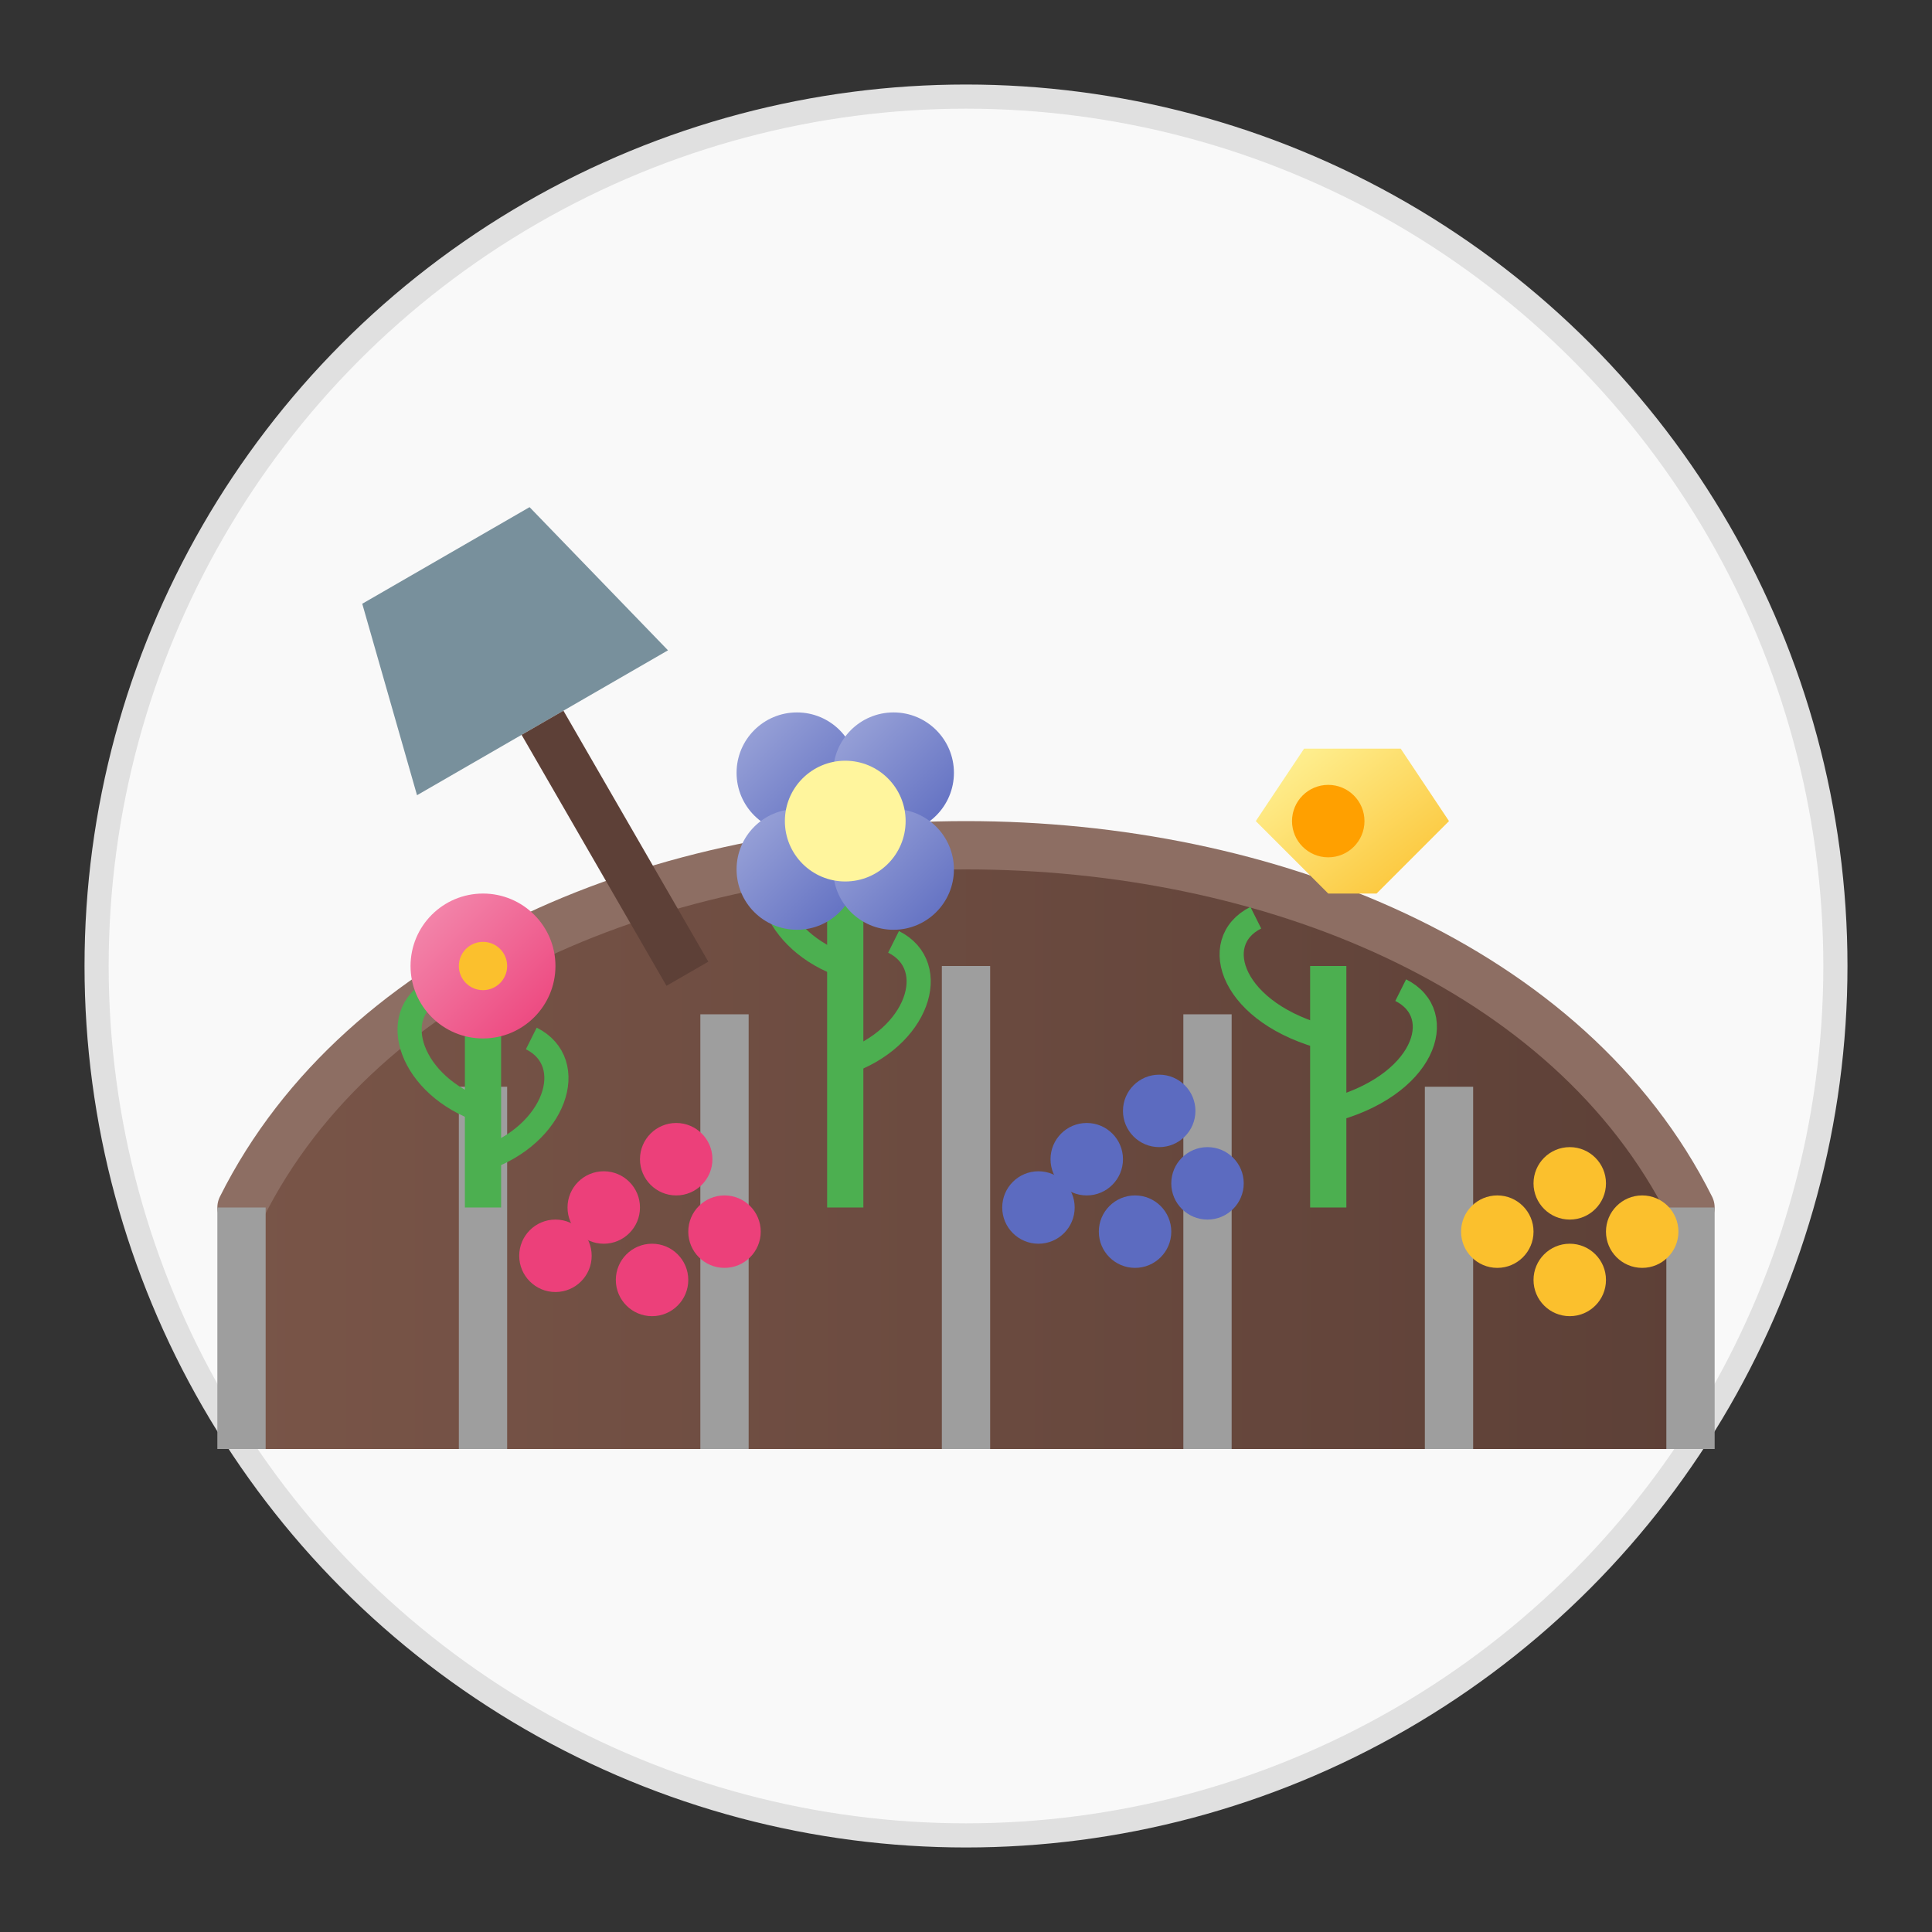 <svg xmlns="http://www.w3.org/2000/svg" width="80" height="80" viewBox="0 0 80 80">
  <rect x="0" y="0" width="80" height="80" fill="#333333" stroke="none"/>
  <!-- Flower Beds Icon -->
  <defs>
    <linearGradient id="soilGradient" x1="0%" y1="0%" x2="100%" y2="0%">
      <stop offset="0%" stop-color="#795548" />
      <stop offset="100%" stop-color="#5D4037" />
    </linearGradient>
    <linearGradient id="pinkFlowerGradient" x1="0%" y1="0%" x2="100%" y2="100%">
      <stop offset="0%" stop-color="#F48FB1" />
      <stop offset="100%" stop-color="#EC407A" />
    </linearGradient>
    <linearGradient id="purpleFlowerGradient" x1="0%" y1="0%" x2="100%" y2="100%">
      <stop offset="0%" stop-color="#9FA8DA" />
      <stop offset="100%" stop-color="#5C6BC0" />
    </linearGradient>
    <linearGradient id="yellowFlowerGradient" x1="0%" y1="0%" x2="100%" y2="100%">
      <stop offset="0%" stop-color="#FFF59D" />
      <stop offset="100%" stop-color="#FBC02D" />
    </linearGradient>
  </defs>
  
  <!-- Background Circle -->
  <circle cx="40" cy="40" r="36" fill="#F9F9F9" stroke="#E0E0E0" stroke-width="1" />
  
  <!-- Curved Flower Bed -->
  <path d="M10,50 C20,30 60,30 70,50 L70,60 L10,60 Z" fill="url(#soilGradient)" />
  <path d="M10,50 C20,30 60,30 70,50" fill="none" stroke="#8D6E63" stroke-width="2" stroke-linecap="round" />
  
  <!-- Stone Border -->
  <path d="M10,50 L10,60" stroke="#9E9E9E" stroke-width="2" />
  <path d="M20,45 L20,60" stroke="#9E9E9E" stroke-width="2" />
  <path d="M30,42 L30,60" stroke="#9E9E9E" stroke-width="2" />
  <path d="M40,40 L40,60" stroke="#9E9E9E" stroke-width="2" />
  <path d="M50,42 L50,60" stroke="#9E9E9E" stroke-width="2" />
  <path d="M60,45 L60,60" stroke="#9E9E9E" stroke-width="2" />
  <path d="M70,50 L70,60" stroke="#9E9E9E" stroke-width="2" />
  
  <!-- Pink Flowers -->
  <g transform="translate(20, 42)">
    <!-- Stem and Leaves -->
    <path d="M0,0 L0,8" stroke="#4CAF50" stroke-width="1.5" />
    <path d="M0,4 C-3,3 -4,0 -2,-1" stroke="#4CAF50" stroke-width="1" fill="none" />
    <path d="M0,6 C3,5 4,2 2,1" stroke="#4CAF50" stroke-width="1" fill="none" />
    
    <!-- Flower -->
    <circle cx="0" cy="-2" r="3" fill="url(#pinkFlowerGradient)" />
    <circle cx="0" cy="-2" r="1" fill="#FBC02D" />
  </g>
  
  <!-- Purple Flowers -->
  <g transform="translate(35, 36)">
    <!-- Stem and Leaves -->
    <path d="M0,0 L0,14" stroke="#4CAF50" stroke-width="1.5" />
    <path d="M0,4 C-3,3 -4,0 -2,-1" stroke="#4CAF50" stroke-width="1" fill="none" />
    <path d="M0,8 C3,7 4,4 2,3" stroke="#4CAF50" stroke-width="1" fill="none" />
    
    <!-- Flower -->
    <g transform="translate(0, -2)">
      <circle cx="-2" cy="-2" r="2.5" fill="url(#purpleFlowerGradient)" />
      <circle cx="2" cy="-2" r="2.5" fill="url(#purpleFlowerGradient)" />
      <circle cx="-2" cy="2" r="2.5" fill="url(#purpleFlowerGradient)" />
      <circle cx="2" cy="2" r="2.5" fill="url(#purpleFlowerGradient)" />
      <circle cx="0" cy="0" r="2.5" fill="#FFF59D" />
    </g>
  </g>
  
  <!-- Yellow Flowers -->
  <g transform="translate(55, 40)">
    <!-- Stem and Leaves -->
    <path d="M0,0 L0,10" stroke="#4CAF50" stroke-width="1.5" />
    <path d="M0,3 C-4,2 -5,-1 -3,-2" stroke="#4CAF50" stroke-width="1" fill="none" />
    <path d="M0,6 C4,5 5,2 3,1" stroke="#4CAF50" stroke-width="1" fill="none" />
    
    <!-- Flower -->
    <g transform="translate(0, -3)">
      <path d="M0,0 L-3,-3 L-1,-6 L3,-6 L5,-3 L2,0 Z" fill="url(#yellowFlowerGradient)" />
      <circle cx="0" cy="-3" r="1.5" fill="#FFA000" />
    </g>
  </g>
  
  <!-- Small Flowers -->
  <g transform="translate(25, 50)">
    <circle cx="0" cy="0" r="1.5" fill="#EC407A" />
    <circle cx="3" cy="-2" r="1.5" fill="#EC407A" />
    <circle cx="5" cy="1" r="1.5" fill="#EC407A" />
    <circle cx="2" cy="3" r="1.5" fill="#EC407A" />
    <circle cx="-2" cy="2" r="1.5" fill="#EC407A" />
  </g>
  
  <g transform="translate(45, 48)">
    <circle cx="0" cy="0" r="1.5" fill="#5C6BC0" />
    <circle cx="3" cy="-2" r="1.5" fill="#5C6BC0" />
    <circle cx="5" cy="1" r="1.5" fill="#5C6BC0" />
    <circle cx="2" cy="3" r="1.5" fill="#5C6BC0" />
    <circle cx="-2" cy="2" r="1.5" fill="#5C6BC0" />
  </g>
  
  <g transform="translate(65, 53)">
    <circle cx="0" cy="0" r="1.5" fill="#FBC02D" />
    <circle cx="3" cy="-2" r="1.5" fill="#FBC02D" />
    <circle cx="-3" cy="-2" r="1.5" fill="#FBC02D" />
    <circle cx="0" cy="-4" r="1.5" fill="#FBC02D" />
  </g>
  
  <!-- Gardening Tools -->
  <g transform="translate(15, 25) rotate(-30)">
    <!-- Trowel -->
    <path d="M0,0 L8,0 L10,8 L-2,8 Z" fill="#78909C" />
    <rect x="3" y="8" width="2" height="12" fill="#5D4037" />
  </g>
</svg>
